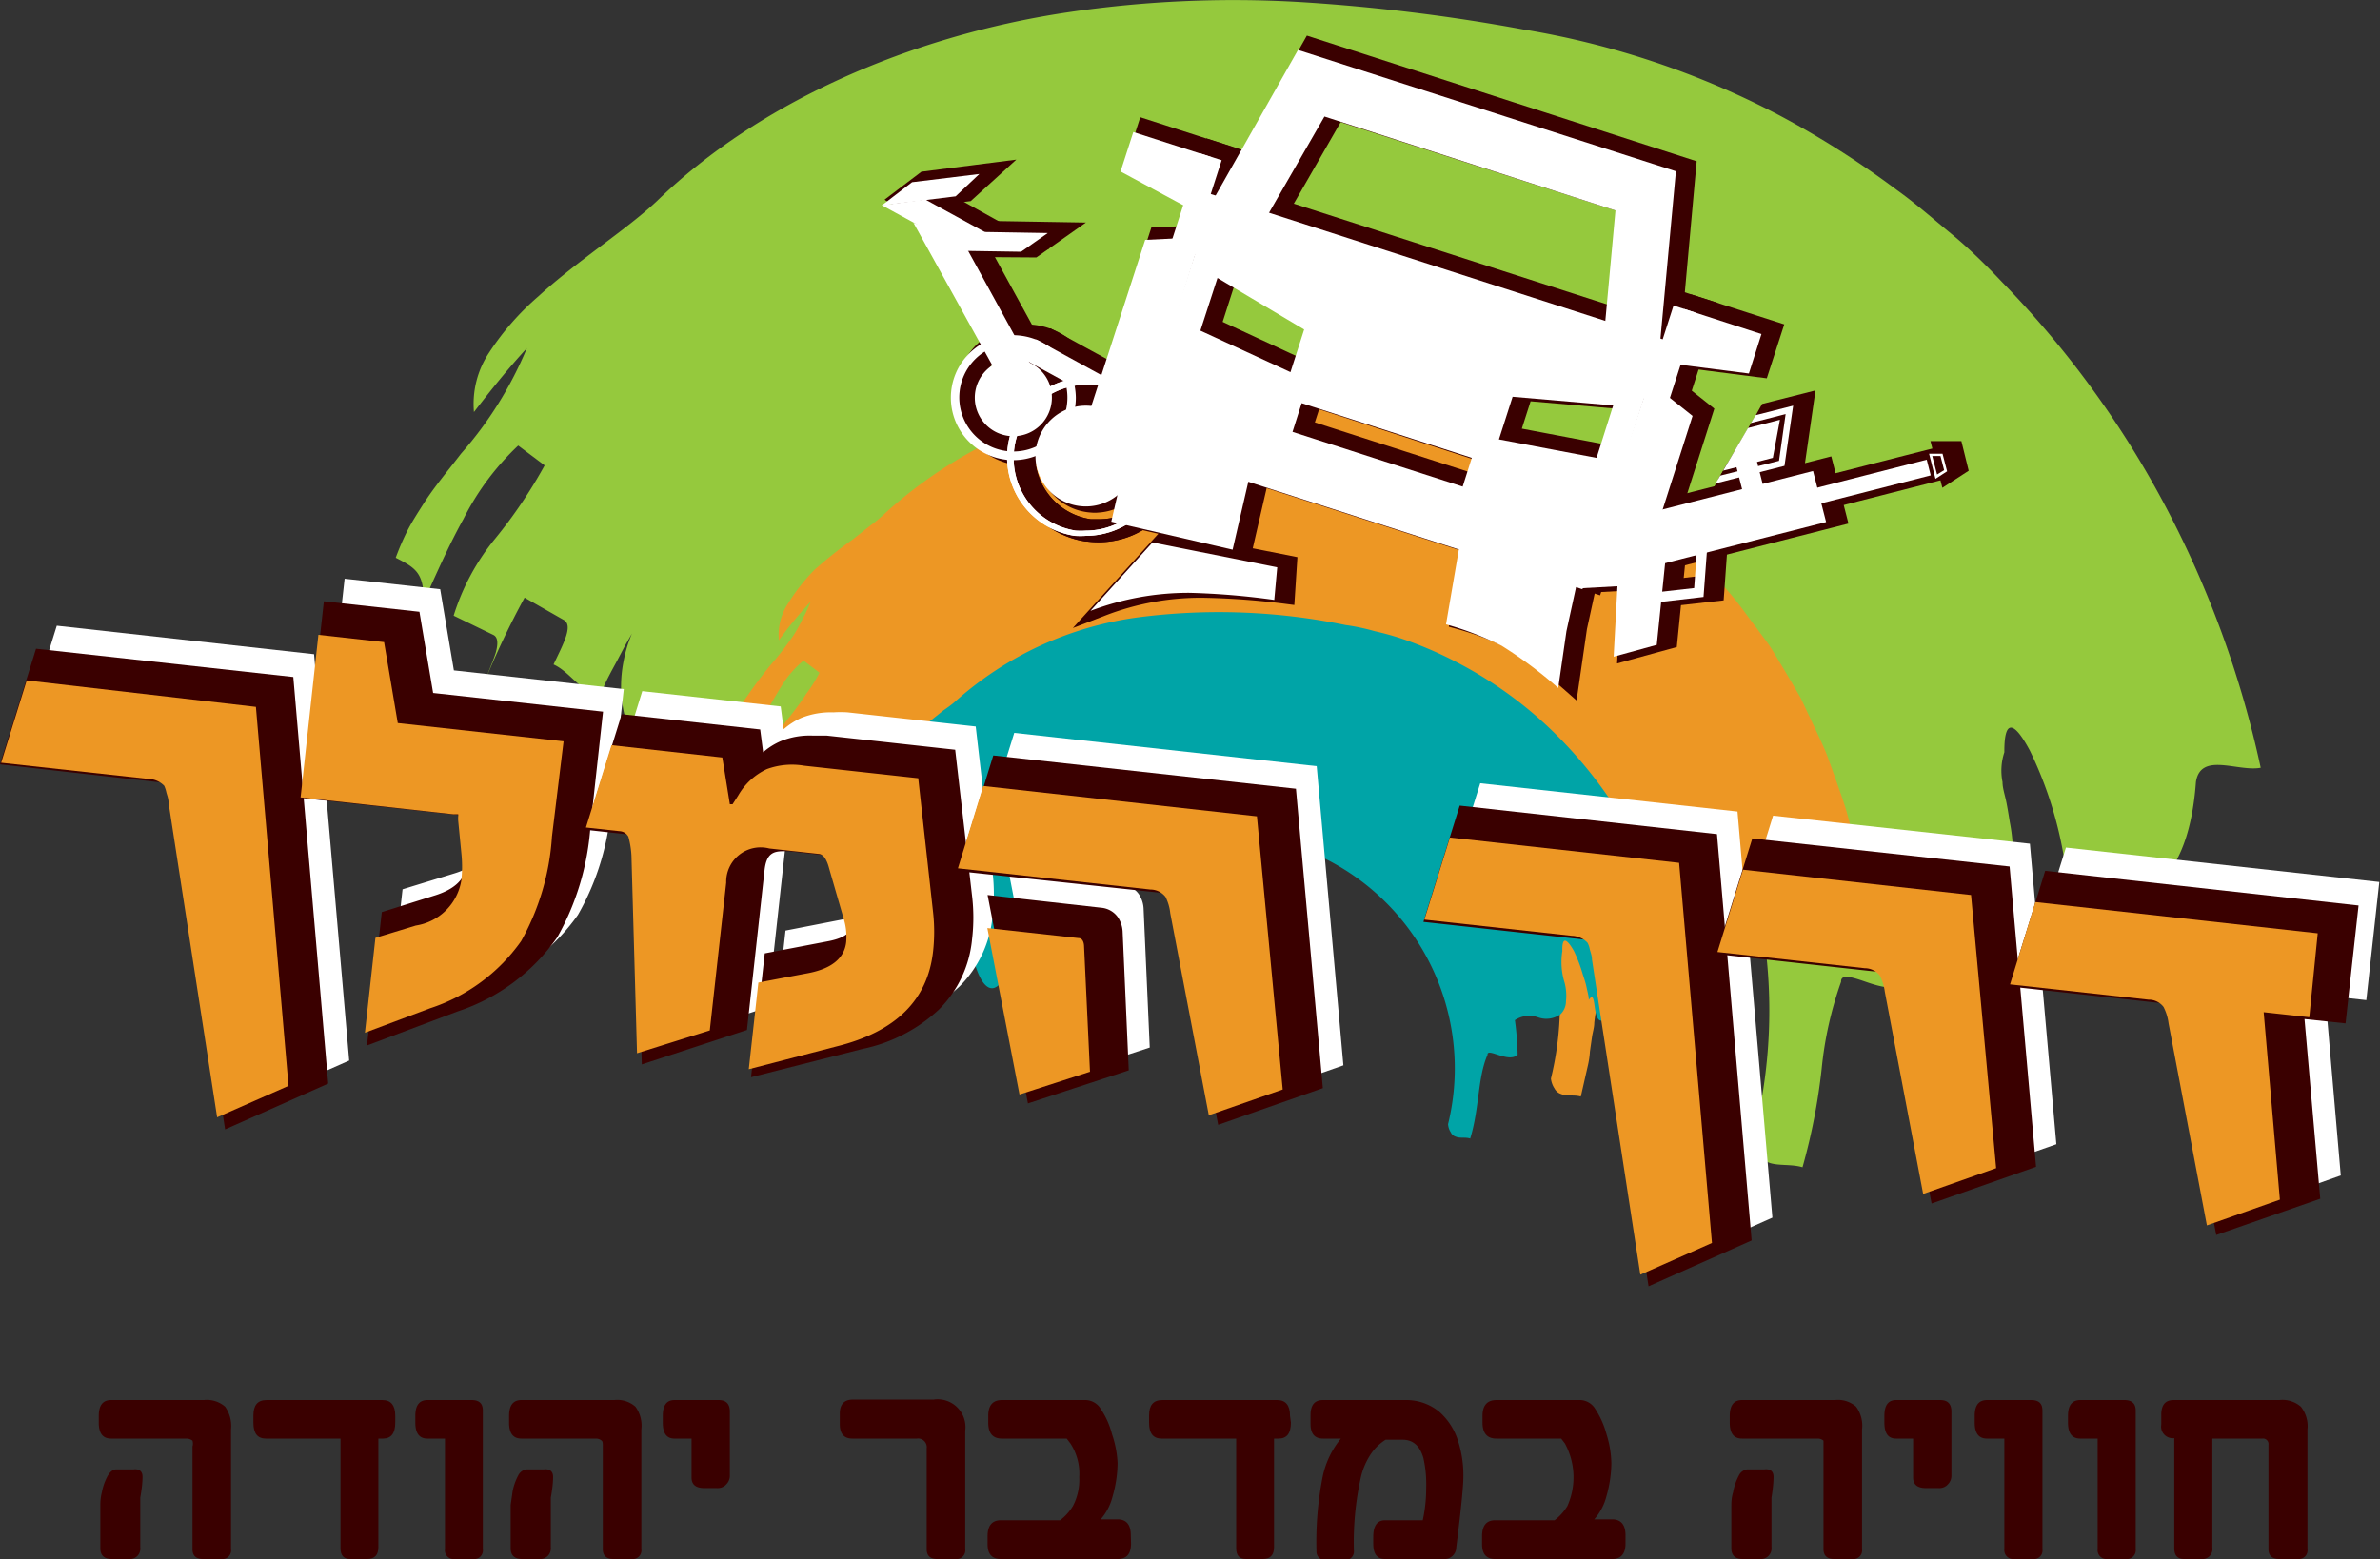 <svg xmlns="http://www.w3.org/2000/svg" viewBox="0 0 104.35 68.37"><rect x="0" y="0" width="104.35" height="68.37" fill="#333333" stroke="none"/><defs><style>.cls-1,.cls-6{fill:#3a0000;}.cls-2{fill:#95c93d;}.cls-3{fill:#ed9724;}.cls-4{fill:#00a4a7;}.cls-5{fill:#fff;}.cls-6{stroke:#3a0000;stroke-miterlimit:10;stroke-width:0.73px;}</style></defs><title>logo</title><g id="Layer_2" data-name="Layer 2"><g id="Isolation_Mode" data-name="Isolation Mode"><path class="cls-1" d="M10.13,67.94a.38.38,0,0,1-.43.43H8.9c-.31,0-.46-.15-.46-.43v-4.5a.46.46,0,0,0,0-.26.46.46,0,0,0-.24-.09H4.87c-.36,0-.54-.23-.54-.7V62.1c0-.47.18-.7.54-.7H8.94a1.22,1.22,0,0,1,.93.29,1.47,1.47,0,0,1,.26,1ZM6.25,64.77c0,.06,0,.37-.1.91v2.17a.46.46,0,0,1-.52.52H4.9c-.33,0-.5-.16-.5-.47V66c0-.36.07-.55.07-.57a2.41,2.41,0,0,1,.26-.72c.11-.18.23-.27.37-.27h.75C6.12,64.41,6.25,64.53,6.25,64.77Z"/><path class="cls-1" d="M17.33,62.39c0,.47-.18.7-.54.7h-.2v4.76c0,.34-.16.52-.49.52h-.75c-.28,0-.42-.16-.42-.47V63.09H11.66c-.37,0-.55-.23-.55-.7v-.31c0-.46.19-.68.58-.68h5.08c.37,0,.56.23.56.69Z"/><path class="cls-1" d="M21.17,67.94a.38.38,0,0,1-.43.43h-.8a.38.38,0,0,1-.43-.43V63.09h-.77c-.35,0-.53-.23-.53-.7v-.3c0-.46.18-.69.53-.69h1.94c.33,0,.49.15.49.46Z"/><path class="cls-1" d="M28.12,67.94a.38.38,0,0,1-.43.43h-.8c-.3,0-.46-.15-.46-.43v-4.5c0-.14,0-.22-.05-.26a.39.39,0,0,0-.24-.09H22.86c-.36,0-.54-.23-.54-.7V62.1c0-.47.18-.7.54-.7h4.08a1.2,1.2,0,0,1,.92.29,1.41,1.41,0,0,1,.26,1Zm-3.87-3.17c0,.06,0,.37-.1.91v2.17a.47.47,0,0,1-.53.52h-.73c-.33,0-.5-.16-.5-.47V66c.05-.36.08-.55.08-.57a2.42,2.42,0,0,1,.25-.72.47.47,0,0,1,.37-.27h.75C24.11,64.41,24.25,64.53,24.25,64.77Z"/><path class="cls-1" d="M32,64.72a.53.53,0,0,1-.15.37.5.5,0,0,1-.41.17h-.55c-.38,0-.57-.15-.57-.47v-1.7h-.75c-.34,0-.51-.23-.51-.7v-.3q0-.69.51-.69h1.94c.33,0,.49.17.49.51Z"/><path class="cls-1" d="M42.32,67.94a.38.38,0,0,1-.42.43h-.81c-.31,0-.46-.15-.46-.43V63.52a.38.38,0,0,0-.43-.43H37.37c-.37,0-.55-.22-.55-.64V62c0-.41.19-.62.57-.62h3.54a1.22,1.22,0,0,1,1.39,1.37Z"/><path class="cls-1" d="M49.59,67.69c0,.45-.19.68-.58.68H43.88c-.39,0-.58-.22-.58-.65v-.35c0-.46.19-.7.58-.7h2.6a2.25,2.25,0,0,0,.56-.62,2.47,2.47,0,0,0,.28-1.27,2.42,2.42,0,0,0-.39-1.48l-.16-.21H43.93c-.4,0-.6-.23-.6-.7v-.3q0-.69.6-.69h3.69a.8.8,0,0,1,.65.4,3.61,3.61,0,0,1,.49,1.11A4.47,4.47,0,0,1,49,64.17a5.45,5.45,0,0,1-.22,1.46,2.42,2.42,0,0,1-.52,1H49c.39,0,.58.24.58.7Z"/><path class="cls-1" d="M56.6,62.39c0,.47-.18.7-.54.7h-.2v4.76c0,.34-.16.52-.49.52h-.75c-.28,0-.42-.16-.42-.47V63.09H50.93c-.37,0-.55-.23-.55-.7v-.31c0-.46.19-.68.58-.68H56c.37,0,.56.23.56.69Z"/><path class="cls-1" d="M64.16,64.79c0,.38-.1,1.4-.31,3.07a.52.52,0,0,1-.59.51H60.72c-.34,0-.51-.22-.51-.67v-.3c0-.48.17-.73.51-.73h1.66a6.53,6.53,0,0,0,.15-1.4v0a5.24,5.24,0,0,0-.12-1.32c-.15-.53-.44-.8-.89-.81l-.77,0a2.2,2.2,0,0,0-.68.68,3.09,3.09,0,0,0-.4.95,13.12,13.12,0,0,0-.31,3.22.38.38,0,0,1-.41.43h-.8a.38.38,0,0,1-.43-.4A14.7,14.7,0,0,1,58,64.72a3.86,3.86,0,0,1,.79-1.63H58c-.36,0-.54-.22-.54-.64v-.39q0-.66.54-.66h3.63a2.27,2.27,0,0,1,1.47.51,2.82,2.82,0,0,1,.78,1.14A4.91,4.91,0,0,1,64.16,64.79Z"/><path class="cls-1" d="M71.27,67.69c0,.45-.2.68-.58.68H65.55c-.38,0-.57-.22-.57-.65v-.35c0-.46.19-.7.57-.7h2.61a2.25,2.25,0,0,0,.56-.62,3.09,3.09,0,0,0-.11-2.75l-.16-.21H65.61c-.4,0-.61-.23-.61-.7v-.3c0-.46.21-.69.61-.69H69.3a.8.8,0,0,1,.65.4,3.86,3.86,0,0,1,.49,1.11,4.47,4.47,0,0,1,.21,1.26,5.45,5.45,0,0,1-.22,1.46,2.43,2.43,0,0,1-.53,1h.79c.38,0,.58.24.58.7Z"/><path class="cls-1" d="M81.64,67.94a.38.38,0,0,1-.43.43h-.8c-.3,0-.46-.15-.46-.43v-4.5c0-.14,0-.22,0-.26a.39.39,0,0,0-.24-.09H76.38c-.36,0-.54-.23-.54-.7V62.1c0-.47.18-.7.54-.7h4.08a1.2,1.2,0,0,1,.92.29,1.41,1.41,0,0,1,.26,1Zm-3.88-3.17c0,.06,0,.37-.09.91v2.17a.47.47,0,0,1-.53.52h-.73c-.33,0-.5-.16-.5-.47V66c0-.36.08-.55.08-.57a2.42,2.42,0,0,1,.25-.72.47.47,0,0,1,.37-.27h.75C77.63,64.41,77.76,64.53,77.76,64.77Z"/><path class="cls-1" d="M85.56,64.72a.53.53,0,0,1-.15.37.5.5,0,0,1-.41.17h-.55c-.38,0-.57-.15-.57-.47v-1.7h-.75c-.34,0-.51-.23-.51-.7v-.3q0-.69.51-.69h1.94c.33,0,.49.17.49.51Z"/><path class="cls-1" d="M89.55,67.94a.38.38,0,0,1-.44.43h-.79a.39.39,0,0,1-.44-.43V63.09h-.76c-.36,0-.54-.23-.54-.7v-.3q0-.69.54-.69h1.94c.33,0,.49.15.49.46Z"/><path class="cls-1" d="M93.64,67.94a.39.39,0,0,1-.44.43h-.79a.39.39,0,0,1-.44-.43V63.09h-.76c-.36,0-.54-.23-.54-.7v-.3q0-.69.54-.69h1.93c.33,0,.5.15.5.46Z"/><path class="cls-1" d="M101.17,67.94a.38.38,0,0,1-.42.43h-.81c-.32,0-.48-.15-.48-.43V63.36a.24.24,0,0,0-.27-.27H97v4.78a.44.44,0,0,1-.49.5h-.75c-.29,0-.43-.16-.43-.47V63.07a.51.51,0,0,1-.57-.59v-.43c0-.44.18-.65.54-.65h4.64a1.23,1.23,0,0,1,.94.29,1.37,1.37,0,0,1,.29,1Z"/><path class="cls-2" d="M28.81,8.81C33.27,4.48,39.91,1.58,46.75.55A49.39,49.39,0,0,1,57,.09a81.43,81.43,0,0,1,9.78,1.2A37.07,37.07,0,0,1,78,5.05a39.89,39.89,0,0,1,5.15,3.27c.84.6,1.61,1.28,2.4,1.93s1.53,1.38,2.24,2.13A42.65,42.65,0,0,1,95,22.31a44.67,44.67,0,0,1,4.12,11.36c-1,.19-2.63-.71-2.84.62-.19,2.58-.93,3.88-1.76,4.57a4.87,4.87,0,0,1-2.77.86c-.49,0-.58-.76-.66-1.42s-.19-1.19-.58-.59A17.14,17.14,0,0,0,89,32.92c-.63-1.18-1.13-1.53-1.12.07a2.57,2.57,0,0,0-.08,1.31c0,.26.1.55.16.84s.11.61.16.92a7.37,7.37,0,0,1,.13,1.78,1.76,1.76,0,0,1-.52,1.29,2.39,2.39,0,0,1-2.17.28,2.53,2.53,0,0,0-2.16.27,29.68,29.68,0,0,1,.23,3.38c-.47.43-1.21.21-1.82,0s-1.1-.37-1.09,0a16.13,16.13,0,0,0-.85,3.81,26.52,26.52,0,0,1-.84,4.32c-.47-.14-1-.06-1.41-.18a.8.8,0,0,1-.48-.41,1.49,1.49,0,0,1-.24-.8A22.59,22.59,0,0,0,77.33,41a22.88,22.88,0,0,0-8.64-14.66,22.43,22.43,0,0,0-7.55-3.78A22.74,22.74,0,0,0,44.91,24a23.41,23.41,0,0,0-6.67,4.82,23.9,23.9,0,0,0-4.64,6.84c-.32.57-.65.85-1,.91a.5.5,0,0,1-.46,0,2.09,2.09,0,0,1-.42-.38A4.57,4.57,0,0,1,31,34.78a11.1,11.1,0,0,1-.48-1.89c.15.87-1.18.33-1,1.23a3.68,3.68,0,0,1-1.92-2.07,5.35,5.35,0,0,1-.37-1.93A5.72,5.72,0,0,1,27.34,29a5.85,5.85,0,0,1,.37-1.22l-.33.58-.31.59c-.21.39-.43.78-.61,1.19-.81.61-1.32-.61-2.19-1,.41-.87.88-1.71.45-1.95L23,26.21a36.34,36.34,0,0,0-1.77,3.73l.28-.71c.09-.22.17-.43.23-.62.1-.38.1-.67-.12-.77L19.89,27a10,10,0,0,1,1.83-3.39,21.45,21.45,0,0,0,2.16-3.2l-1.16-.87a11.57,11.57,0,0,0-2.4,3.22c-.7,1.26-1.26,2.58-1.74,3.61,0-1.25-.35-1.46-1.23-1.91a11.34,11.34,0,0,1,.54-1.24c.21-.4.46-.78.7-1.16.49-.76,1.08-1.45,1.62-2.16a16.69,16.69,0,0,0,2.89-4.63c-.82.89-1.58,1.84-2.32,2.8a4.06,4.06,0,0,1,.66-2.6A11.71,11.71,0,0,1,23.6,13C25.34,11.41,27.45,10.09,28.81,8.81Z"/><path class="cls-3" d="M38.86,22.46a20.18,20.18,0,0,1,10.86-5,37.23,37.23,0,0,1,12.16.45,13,13,0,0,1,1.71.36c.56.15,1.15.28,1.71.48a23.8,23.8,0,0,1,3.33,1.45,23.34,23.34,0,0,1,5.93,4.42c.43.46.86.91,1.27,1.38s.77,1,1.14,1.48l.56.76c.17.25.33.52.49.79.32.53.64,1.07.94,1.6l.79,1.68c.13.28.26.56.37.85l.31.86c.2.58.42,1.15.58,1.74s.29,1.17.44,1.76c-.58.11-1.62-.43-1.73.37a5,5,0,0,1-.4,1.82,2.48,2.48,0,0,1-.66.95,2.92,2.92,0,0,1-1.67.52c-.59.06-.28-1.94-.77-1.22,0-.23-.08-.49-.13-.76s-.15-.52-.23-.78a9.75,9.75,0,0,0-.52-1.36c-.4-.71-.7-.92-.68.05A4,4,0,0,0,74.8,39,3.11,3.11,0,0,1,74.88,40a1.12,1.12,0,0,1-.32.78,1.42,1.42,0,0,1-1.31.17,1.58,1.58,0,0,0-1.32.17,17.51,17.51,0,0,1,.16,2.05c-.29.25-.73.12-1.1,0s-.68-.23-.67,0-.12.35-.18.53a4.74,4.74,0,0,0-.15.57,5.58,5.58,0,0,0-.09.59c0,.2-.07.41-.1.62s-.06.42-.09.63a3.76,3.76,0,0,1-.1.66l-.3,1.32c-.29-.09-.61,0-.86-.11a.49.49,0,0,1-.29-.24A1,1,0,0,1,68,47.3,13.75,13.75,0,0,0,66.46,37a13.6,13.6,0,0,0-8-6.19,13.86,13.86,0,0,0-9.82.85,14.3,14.3,0,0,0-6.84,7.07c-.84,1.35-1.57,0-1.88-1.67.09.52-.71.2-.6.74a2.26,2.26,0,0,1-1.18-1.25,3,3,0,0,1-.21-1.16,4.41,4.41,0,0,1,.06-.7c0-.12.05-.24.08-.37s.09-.24.15-.36l-.21.34-.18.36-.36.73c-.51.36-.8-.37-1.33-.63.26-.53.51-1.05.26-1.19l-1-.56-.56,1.11c-.1.22-.2.42-.3.62a4.57,4.57,0,0,0-.2.53c.05-.15.1-.3.15-.43s.11-.27.15-.38.07-.4-.06-.46l-1.07-.5a5.72,5.72,0,0,1,1.11-2.06c.25-.33.51-.66.72-1a6.26,6.26,0,0,0,.59-.94l-.7-.53a4.62,4.62,0,0,0-.79.85c-.23.34-.45.72-.67,1.1-.45.74-.74,1.57-1,2.19,0-.75-.22-.89-.74-1.16a7.12,7.12,0,0,1,.31-.76,6.2,6.2,0,0,1,.44-.69c.31-.45.64-.89,1-1.33a13.88,13.88,0,0,0,1-1.29,6.3,6.3,0,0,0,.4-.72,8,8,0,0,0,.37-.78,17.3,17.3,0,0,0-1.4,1.7,2.49,2.49,0,0,1,.38-1.58A8.52,8.52,0,0,1,35.7,25a19.08,19.08,0,0,1,1.67-1.33l.79-.62A7.17,7.17,0,0,0,38.86,22.46Z"/><path class="cls-4" d="M41.83,30.81a15,15,0,0,1,8.1-3.74,27.56,27.56,0,0,1,9.06.34,9.4,9.4,0,0,1,1.28.27,12.25,12.25,0,0,1,1.28.36A17.34,17.34,0,0,1,64,29.11a17.71,17.71,0,0,1,4.42,3.3,19.46,19.46,0,0,1,3.28,4.49,20,20,0,0,1,1.1,2.52c.15.43.31.86.43,1.3s.22.87.32,1.31c-.42.08-1.2-.32-1.28.28a3.51,3.51,0,0,1-.3,1.35,1.84,1.84,0,0,1-.49.71,2.22,2.22,0,0,1-1.25.39c-.44.05-.21-1.45-.57-.91,0-.17-.06-.36-.1-.56s-.11-.39-.17-.58a6.49,6.49,0,0,0-.38-1c-.3-.53-.53-.68-.51,0a3.05,3.05,0,0,0,.1,1.39,2.22,2.22,0,0,1,.06.8.8.8,0,0,1-.24.58,1.07,1.07,0,0,1-1,.13,1.13,1.13,0,0,0-1,.13,12.8,12.8,0,0,1,.12,1.52c-.42.37-1.34-.34-1.32,0-.44,1-.35,2.35-.76,3.67-.21-.07-.45,0-.63-.08a.34.34,0,0,1-.22-.19.72.72,0,0,1-.12-.36A10.28,10.28,0,0,0,56.43,37a10.36,10.36,0,0,0-7.33.64A10.63,10.63,0,0,0,44,42.93c-.62,1-1.16,0-1.4-1.25.07.39-.52.15-.44.56a1.73,1.73,0,0,1-.88-.94,2,2,0,0,1-.16-.87,2.35,2.35,0,0,1,.22-1.06,9,9,0,0,0-.56,1.06c-.38.28-.6-.27-1-.46.19-.4.38-.78.19-.89l-.77-.42-.41.83a6.31,6.31,0,0,0-.38.85c.07-.22.16-.43.22-.6s.06-.29,0-.34L37.81,39a4.1,4.1,0,0,1,.82-1.53c.19-.25.37-.49.54-.74a6.16,6.16,0,0,0,.44-.7l-.53-.39a3.56,3.56,0,0,0-.58.63c-.17.26-.34.54-.5.82-.34.55-.56,1.17-.79,1.63,0-.56-.16-.66-.55-.86a4,4,0,0,1,.23-.57,5.69,5.69,0,0,1,.33-.52c.23-.33.48-.66.72-1a9.93,9.93,0,0,0,.74-1,7.23,7.23,0,0,0,.57-1.11,11.72,11.72,0,0,0-1,1.27,2,2,0,0,1,.28-1.19,6.66,6.66,0,0,1,1-1.12,12.92,12.92,0,0,1,1.25-1l.59-.47A5.92,5.92,0,0,0,41.83,30.81Z"/><path class="cls-5" d="M14.51,46l-3.13,1.39L9.24,33.62c0-.19-.06-.34-.09-.47a.9.9,0,0,0-.1-.27.89.89,0,0,0-.68-.3L1.9,31.86,3,28.26l10.05,1.11Z"/><path class="cls-5" d="M10.78,48.52,8.5,33.75c0-.16-.06-.29-.08-.4l-.14,0L.91,32.51l1.58-5.07,11.28,1.25,1.54,17.82ZM2.89,31.22l5.56.61a1.67,1.67,0,0,1,1.2.59l0,0,0,0a1.8,1.8,0,0,1,.17.47h0c0,.14.07.31.1.5v0l2,12.85,1.74-.78L12.38,30.05l-8.82-1Z"/><path class="cls-5" d="M26.05,35.11a10.78,10.78,0,0,1-1.34,4.58,7.84,7.84,0,0,1-4,2.94l-2.84,1.08.46-4.16L20.11,39c1.22-.37,1.88-1,2-2a6.62,6.62,0,0,0,0-1.16L22,34.39a1.76,1.76,0,0,1,0-.19.14.14,0,0,0,0-.09l-.07,0-.14,0L15,33.31l.79-7.13,2.87.32.6,3.55,7.27.8Z"/><path class="cls-5" d="M17,44.84,17.65,39l2.25-.69c1.2-.36,1.4-1,1.45-1.36a5,5,0,0,0,0-1l-.11-1.16L14.16,34l.95-8.62,4.19.46.6,3.56,7.45.82-.55,5a11.24,11.24,0,0,1-1.46,4.9h0A8.59,8.59,0,0,1,21,43.34h0Zm2-4.72-.27,2.45,1.69-.64a7.09,7.09,0,0,0,3.61-2.65A10.18,10.18,0,0,0,25.31,35l.38-3.51-7.08-.78L18,27.18,16.44,27l-.62,5.63,6,.66.22,0h0a.89.89,0,0,1,.45.28l0,0a.87.87,0,0,1,.18.51h0a1.32,1.32,0,0,1,0,.16l.13,1.45a6.4,6.4,0,0,1,0,1.31,3.07,3.07,0,0,1-2.51,2.65Z"/><path class="cls-5" d="M42.76,38.38a7.75,7.75,0,0,1,0,1.73c-.23,2.14-1.64,3.52-4.23,4.16l-3.84,1,.42-3.8L37.35,41c1-.19,1.55-.64,1.63-1.34a2.68,2.68,0,0,0-.11-1l-.63-2.22c-.11-.41-.26-.63-.46-.65l-2.17-.24a1.52,1.52,0,0,0-1.9,1.5L33,43.56l-3.19,1-.25-8.5a3.58,3.58,0,0,0-.13-1,.47.47,0,0,0-.4-.24l-1.46-.17,1.12-3.6,4.86.54.26,2.06h.11l.26-.38a2.82,2.82,0,0,1,1.25-1.15A3.15,3.15,0,0,1,37.06,32l5,.55Z"/><path class="cls-5" d="M33.84,46.24l.6-5.43,2.77-.54c1-.18,1-.55,1-.68a2.06,2.06,0,0,0-.08-.7l-.64-2.22,0-.13-2-.21h-.23c-.47,0-.75.12-.83.84l-.77,7-4.61,1.51-.27-9.5c0-.26,0-.44,0-.56l-2.19-.24,1.57-5.07,6.07.67.13,1a3.13,3.13,0,0,1,.78-.5,3.51,3.51,0,0,1,1.4-.24,4.59,4.59,0,0,1,.62,0l5.62.62.74,6.4a8.1,8.1,0,0,1,0,1.9,5,5,0,0,1-1.45,3.1A7.18,7.18,0,0,1,38.73,45Zm2-4.16-.24,2.16,2.8-.7C40.64,43,41.84,41.83,42,40a6.87,6.87,0,0,0,0-1.56l-.6-5.22L37,32.76l-.46,0a1.91,1.91,0,0,0-.79.13h0a2.22,2.22,0,0,0-.91.86h0l-.5.77-1.17-.12-.25-2.07-3.66-.4-.66,2.14.55.06a1.2,1.2,0,0,1,1,.66v0a3.63,3.63,0,0,1,.21,1.28v0l.21,7.49L32.3,43,33,37a2.2,2.2,0,0,1,2.34-2.18l.38,0,2.17.24a1.13,1.13,0,0,1,.8.5,2.17,2.17,0,0,1,.31.7l.63,2.22a3.54,3.54,0,0,1,.13,1.26A2,2,0,0,1,39,41.11a3.19,3.19,0,0,1-1.5.64Z"/><path class="cls-5" d="M58.09,46.2l-3.2,1.13-1.68-8.86a1.85,1.85,0,0,0-.22-.72.81.81,0,0,0-.66-.32l-8.45-.94L45,32.89l12,1.33Zm-8.44-.78-3.09,1-1.42-7.3,4,.44c.15,0,.23.13.25.35Z"/><path class="cls-5" d="M54.32,48.33l-1.85-9.72a3.65,3.65,0,0,0-.09-.41l-.13,0-9.36-1,1.58-5.06,13.26,1.46L58.9,46.72Zm-.71-11a2.62,2.62,0,0,1,.34,1l1.52,8,1.82-.65L56.34,34.9l-10.8-1.19-.67,2.14,7.54.83A1.58,1.58,0,0,1,53.61,37.31ZM46,47.38l-1.77-9.13,5,.55a1,1,0,0,1,.7.41,1.24,1.24,0,0,1,.21.63v0l.27,6.1Zm.1-7.41,1.06,5.46,1.73-.55-.2-4.63Z"/><path class="cls-5" d="M76.92,52.93l-3.14,1.39L71.65,40.5c0-.18-.06-.34-.09-.46a1.22,1.22,0,0,0-.1-.28,1,1,0,0,0-.69-.3l-6.46-.71,1.12-3.6,10,1.11Z"/><path class="cls-5" d="M73.19,55.41,70.91,40.63c0-.17-.06-.3-.08-.4l-.14,0-7.37-.81,1.58-5.07,11.28,1.24L77.71,53.4ZM65.3,38.1l5.56.61a1.67,1.67,0,0,1,1.2.59l0,.05,0,0a1.71,1.71,0,0,1,.17.46h0c0,.12.06.28.1.5v0l2,12.84,1.74-.77L74.78,36.94,66,36Z"/><path class="cls-5" d="M89.38,49.65l-3.2,1.13-1.69-8.86a2.07,2.07,0,0,0-.21-.72.82.82,0,0,0-.66-.32l-6.47-.71,1.12-3.61,10,1.11Z"/><path class="cls-5" d="M85.6,51.78l-1.85-9.72a3.65,3.65,0,0,0-.09-.41l-.13,0-7.36-.82,1.57-5.06L89,37l1.16,13.18Zm-.7-11a2.43,2.43,0,0,1,.33,1l1.53,8,1.82-.64-1-10.79-8.82-1-.67,2.14,5.56.61A1.56,1.56,0,0,1,84.9,40.77Z"/><path class="cls-5" d="M103.11,43l-2-.22.71,8.22-3.2,1.12L97,43.3a2.14,2.14,0,0,0-.22-.72.81.81,0,0,0-.66-.32L90,41.59,91.14,38l12.37,1.37Z"/><path class="cls-5" d="M98.08,53.16l-1.84-9.72a3,3,0,0,0-.1-.41L96,43l-7-.77,1.58-5.06,13.74,1.51-.57,5.18-1.8-.2.68,7.89Zm-.7-11a2.62,2.62,0,0,1,.34,1l1.52,8,1.82-.64L100.32,42l2.12.24.24-2.19-11-1.21L91,40.94l5.17.57A1.58,1.58,0,0,1,97.38,42.14Z"/><path class="cls-1" d="M13.6,47.05l-3.14,1.39L8.33,34.62c0-.18-.07-.34-.09-.46a1.22,1.22,0,0,0-.1-.28,1,1,0,0,0-.69-.3L1,32.87l1.12-3.6,10.05,1.11Z"/><path class="cls-1" d="M9.87,49.53,7.59,34.75l-.08-.4-.14,0L0,33.52l1.58-5.07,11.28,1.24,1.53,17.83ZM2,32.22l5.56.61a1.64,1.64,0,0,1,1.2.6l0,0,0,.05A1.86,1.86,0,0,1,9,34H9c0,.14.07.3.1.49v0l2,12.84,1.74-.77L11.46,31.05l-8.82-1Z"/><path class="cls-1" d="M25.14,36.11A10.93,10.93,0,0,1,23.8,40.7a7.84,7.84,0,0,1-4,2.94L17,44.71l.46-4.16L19.2,40c1.22-.36,1.88-1,2-2a5.66,5.66,0,0,0,0-1.16L21,35.4c0-.08,0-.14,0-.19a.13.13,0,0,0,0-.1.09.09,0,0,0-.06,0l-.14,0-6.71-.74.79-7.13,2.87.32.6,3.56,7.27.8Z"/><path class="cls-1" d="M16.09,45.85,16.74,40,19,39.29c1.21-.36,1.41-.95,1.46-1.37a5.92,5.92,0,0,0,0-1l-.11-1.15L13.25,35l.95-8.63,4.19.46.6,3.56,7.45.82-.55,5a11.51,11.51,0,0,1-1.46,4.9h0a8.62,8.62,0,0,1-4.35,3.24h0Zm2-4.73-.27,2.45,1.69-.63a7.2,7.2,0,0,0,3.61-2.65A10.1,10.1,0,0,0,24.39,36l.39-3.51-7.09-.78-.6-3.55L15.53,28l-.62,5.64,6,.65.22,0h0a.85.85,0,0,1,.65.81h0s0,.09,0,.16l.14,1.45a6.41,6.41,0,0,1,0,1.31,3.08,3.08,0,0,1-2.51,2.64Z"/><path class="cls-1" d="M41.85,39.39a7.75,7.75,0,0,1,0,1.73c-.23,2.13-1.64,3.52-4.23,4.15l-3.84,1,.41-3.8L36.44,42c1-.2,1.55-.65,1.63-1.35a2.7,2.7,0,0,0-.11-1l-.63-2.21c-.11-.41-.27-.63-.46-.65l-2.18-.24a1.51,1.51,0,0,0-1.89,1.49l-.71,6.49-3.19,1-.25-8.49a3.94,3.94,0,0,0-.13-1,.47.47,0,0,0-.41-.25l-1.46-.16,1.12-3.6,4.87.53.25,2.07H33l.25-.39a2.94,2.94,0,0,1,1.25-1.15A3.44,3.44,0,0,1,36.15,33l5,.56Z"/><path class="cls-1" d="M32.93,47.24l.6-5.43,2.77-.53c1-.19,1-.55,1-.69a2.08,2.08,0,0,0-.08-.7l-.64-2.21a.4.4,0,0,0,0-.13l-2-.22h-.23c-.48,0-.75.13-.83.84l-.77,7-4.61,1.51-.27-9.49c0-.27,0-.44,0-.56l-2.19-.24,1.58-5.07,6.07.67.13,1a2.92,2.92,0,0,1,.78-.49,3.34,3.34,0,0,1,1.4-.24l.61,0,5.63.62.74,6.41a8.09,8.09,0,0,1,0,1.9,5,5,0,0,1-1.46,3.09A7,7,0,0,1,37.82,46Zm2-4.16-.24,2.17,2.8-.71c2.27-.55,3.46-1.7,3.66-3.51a6.31,6.31,0,0,0,0-1.56l-.6-5.21-4.43-.49-.46,0a2.17,2.17,0,0,0-.8.12h0a2.13,2.13,0,0,0-.91.87h0l-.51.77-1.16-.13L32,33.32l-3.65-.41-.67,2.14.56.06a1.2,1.2,0,0,1,1,.66v0a3.41,3.41,0,0,1,.2,1.27v0l.22,7.49L31.39,44l.66-6a2.2,2.2,0,0,1,2.35-2.18,2.48,2.48,0,0,1,.38,0l2.17.24a1.11,1.11,0,0,1,.8.49,2.23,2.23,0,0,1,.3.71l.64,2.21a3.37,3.37,0,0,1,.12,1.27,2,2,0,0,1-.73,1.36,3.41,3.41,0,0,1-1.5.64Z"/><path class="cls-1" d="M57.18,47.21,54,48.33,52.3,39.47a2.23,2.23,0,0,0-.22-.72.84.84,0,0,0-.66-.32L43,37.5l1.12-3.6,12,1.33Zm-8.44-.78-3.09,1-1.42-7.3,4,.44c.15,0,.23.14.25.35Z"/><path class="cls-1" d="M53.41,49.33l-1.85-9.71a3.26,3.26,0,0,0-.1-.42l-.12,0-9.36-1,1.57-5.07,13.27,1.46L58,47.72Zm-.71-11a2.56,2.56,0,0,1,.34,1l1.52,8,1.82-.64-1-10.79L44.62,34.71,44,36.85l7.54.83A1.6,1.6,0,0,1,52.7,38.32ZM45.07,48.39,43.3,39.25l5,.56a1,1,0,0,1,.71.41,1.24,1.24,0,0,1,.21.62v0l.27,6.1Zm.1-7.42,1.06,5.47L48,45.88l-.2-4.62Z"/><path class="cls-1" d="M76,53.93l-3.14,1.4L70.74,41.51c0-.19-.07-.34-.1-.46a1.31,1.31,0,0,0-.09-.28.91.91,0,0,0-.69-.3l-6.46-.72,1.12-3.6,10,1.11Z"/><path class="cls-1" d="M72.28,56.41,70,41.64c0-.17-.06-.3-.08-.4l-.14,0-7.37-.81L64,35.33l11.28,1.25L76.8,54.4ZM64.39,39.1l5.55.62a1.67,1.67,0,0,1,1.21.59l0,0,0,0a1.78,1.78,0,0,1,.18.47h0c0,.13.06.29.1.5v0l2,12.85,1.75-.78L73.87,37.94l-8.82-1Z"/><path class="cls-1" d="M88.47,50.66l-3.2,1.12-1.69-8.85a1.92,1.92,0,0,0-.21-.72.88.88,0,0,0-.67-.33l-6.46-.71,1.12-3.6,10,1.11Z"/><path class="cls-1" d="M84.69,52.78l-1.85-9.71a4.06,4.06,0,0,0-.09-.42l-.13,0-7.37-.81,1.58-5.07L88.11,38l1.16,13.17Zm-.71-11a2.46,2.46,0,0,1,.34,1l1.52,8,1.83-.64-1-10.78-8.82-1-.67,2.14,5.56.61A1.59,1.59,0,0,1,84,41.77Z"/><path class="cls-1" d="M102.19,44l-2-.21L101,52l-3.2,1.13L96.06,44.3a2.07,2.07,0,0,0-.21-.72.85.85,0,0,0-.66-.32l-6.08-.67L90.23,39l12.37,1.36Z"/><path class="cls-1" d="M97.17,54.16l-1.84-9.71c0-.23-.08-.35-.1-.42l-.13,0-7-.77,1.57-5.07,13.74,1.52-.57,5.17-1.8-.19.69,7.88Zm-.7-11a2.49,2.49,0,0,1,.33,1l1.52,8,1.83-.64L99.41,43l2.12.23.24-2.18-11-1.22-.66,2.14,5.17.57A1.59,1.59,0,0,1,96.47,43.15Z"/><path class="cls-3" d="M12.65,47.62,9.52,49,7.39,35.2c0-.18-.07-.34-.1-.47a1.39,1.39,0,0,0-.09-.27,1,1,0,0,0-.69-.3L.05,33.45l1.12-3.61L11.22,31Z"/><path class="cls-3" d="M24.2,36.69a10.77,10.77,0,0,1-1.35,4.58,7.87,7.87,0,0,1-4,2.95L16,45.29l.46-4.16,1.77-.54a2.39,2.39,0,0,0,2-2,5.77,5.77,0,0,0,0-1.16L20.09,36a1.56,1.56,0,0,1,0-.2.3.3,0,0,0,0-.09s0,0-.07,0l-.14,0-6.7-.74.78-7.13,2.88.32.6,3.55,7.27.8Z"/><path class="cls-3" d="M40.91,40a7.75,7.75,0,0,1,0,1.73c-.24,2.14-1.65,3.52-4.23,4.16l-3.85,1,.42-3.8,2.22-.42c1-.2,1.55-.65,1.63-1.35a2.66,2.66,0,0,0-.1-1l-.64-2.21q-.16-.63-.45-.66l-2.18-.24a1.51,1.51,0,0,0-1.89,1.5l-.72,6.48-3.19,1-.24-8.5a3.85,3.85,0,0,0-.14-1,.47.47,0,0,0-.4-.24l-1.46-.16,1.12-3.61,4.86.54L32,35.27l.12,0,.25-.39a2.82,2.82,0,0,1,1.25-1.15,3.19,3.19,0,0,1,1.64-.15l5,.55Z"/><path class="cls-3" d="M56.24,47.78,53,48.91l-1.69-8.86a2.07,2.07,0,0,0-.21-.72.84.84,0,0,0-.66-.32L42,38.08l1.11-3.61,12,1.33ZM47.79,47,44.7,48l-1.41-7.3,4,.44c.14,0,.23.13.24.35Z"/><path class="cls-3" d="M75.06,54.51,71.92,55.9,69.8,42.09c0-.19-.07-.34-.1-.47a.88.88,0,0,0-.1-.28,1,1,0,0,0-.68-.3l-6.47-.71,1.12-3.6,10.05,1.11Z"/><path class="cls-3" d="M87.52,51.23l-3.2,1.13L82.64,43.5a2.23,2.23,0,0,0-.22-.72.84.84,0,0,0-.66-.32l-6.46-.71,1.12-3.61,10,1.11Z"/><path class="cls-3" d="M101.25,44.61l-2-.22.71,8.22-3.2,1.13-1.68-8.86a2.14,2.14,0,0,0-.22-.72.81.81,0,0,0-.66-.32l-6.07-.67,1.11-3.61,12.38,1.37Z"/><polygon class="cls-6" points="72.73 26.28 72.68 25.84 74.81 25.6 75.01 22.93 73.73 22.84 73.76 22.4 75.48 22.52 75.23 26 72.73 26.28"/><polygon class="cls-6" points="73.18 28.09 71.29 28.61 71.55 23.59 73.61 23.8 73.18 28.09"/><rect class="cls-6" x="79.51" y="20.66" width="5.68" height="0.71" transform="translate(-2.64 21.04) rotate(-14.33)"/><path class="cls-6" d="M85.39,20.81l-.28-1.1h.6l.19.77Zm-.13-1,.2.81.31-.2-.15-.61Z"/><rect class="cls-6" x="76.81" y="19.86" width="0.93" height="1.9" transform="translate(-2.75 19.77) rotate(-14.33)"/><polygon class="cls-6" points="77.18 18.59 76.08 20.46 78.27 19.9 78.58 18.23 77.18 18.59"/><polygon class="cls-6" points="77.5 18.03 77.31 18.37 78.83 17.98 78.53 20.02 75.95 20.68 75.76 21.02 75.76 21.02 78.78 20.24 79.16 17.61 77.5 18.03"/><rect class="cls-6" x="69.2" y="21.83" width="11.29" height="2.31" transform="translate(-3.36 19.23) rotate(-14.33)"/><polyline class="cls-6" points="69.68 25.5 68.94 25.41 68.53 23.59 69.1 23.26"/><path class="cls-6" d="M56.41,26.12a33.08,33.08,0,0,0-3.72-.27,12,12,0,0,0-4.35.8l2.72-3,5.44,1.08Z"/><path class="cls-6" d="M68.86,30a18.84,18.84,0,0,0-2.48-1.85,13.53,13.53,0,0,0-2.44-.93l.88-5.2,5.33,1.23-.93,4.27Z"/><rect class="cls-6" x="49.74" y="17.82" width="5.64" height="5.46" transform="translate(20.71 67.14) rotate(-77)"/><polyline class="cls-6" points="72.84 16.54 74.74 18.05 72.37 25.48 69.81 25.62"/><polyline class="cls-6" points="53.17 10.22 50.75 10.33 48.34 17.75 50.34 19.35"/><path class="cls-6" d="M53.16,10.23l-2.92,9.09,19.68,6.33,2.92-9.09Zm0,4.08.74-2.3,3.81,2.26-.61,1.87Zm11.49,6.85-7.46-2.4.41-1.27L65,19.89Zm5.87-1.27-4.27-.81.6-1.87,4.41.38Z"/><rect class="cls-6" x="61.83" y="1.4" width="2.72" height="22.84" transform="translate(31.63 69.05) rotate(-72.17)"/><path class="cls-6" d="M73.1,17.29,52.56,10.68,57.47,2,74,7.33Zm-17-8L71,14.05l.47-5L58.61,4.92Z"/><rect class="cls-6" x="71.59" y="14.9" width="4.27" height="1" transform="translate(36.55 80.9) rotate(-72.22)"/><polygon class="cls-6" points="77.21 16.19 73.62 15.73 74.38 13.37 77.77 14.46 77.21 16.19"/><rect class="cls-6" x="50.83" y="8.22" width="4.27" height="1" transform="translate(28.45 56.47) rotate(-72.19)"/><polygon class="cls-6" points="49.67 7.33 52.85 9.05 53.61 6.69 50.23 5.6 49.67 7.33"/><path class="cls-1" d="M45,14.58a2.74,2.74,0,1,0,2.74,2.74,2.66,2.66,0,0,0-.17-.94A2.74,2.74,0,0,0,45,14.58Zm0,5.11a2.37,2.37,0,1,1,2.37-2.37A2.37,2.37,0,0,1,45,19.69Z"/><path class="cls-1" d="M44.59,20.4a3.1,3.1,0,1,1,3.31-4.15,3.06,3.06,0,0,1,.19,1.07A3.09,3.09,0,0,1,45,20.42,2.55,2.55,0,0,1,44.59,20.4Zm.65-5.06-.25,0a2,2,0,0,0-1.42.59A2,2,0,0,0,43,17.32a2,2,0,1,0,2.25-2Z"/><path class="cls-1" d="M45,15.64a1.69,1.69,0,1,0,1.68,1.68A1.68,1.68,0,0,0,45,15.64Z"/><path class="cls-1" d="M44.72,19.35a2,2,0,1,1,2.32-2A2.07,2.07,0,0,1,45,19.37,1.18,1.18,0,0,1,44.72,19.35ZM45.15,16H45a1.32,1.32,0,0,0-.94.39,1.32,1.32,0,0,0,1.87,1.87A1.32,1.32,0,0,0,45.15,16Z"/><path class="cls-1" d="M47.68,23.38h0a3.49,3.49,0,0,1-3-3.45,3.49,3.49,0,0,1,3.49-3.49,2.59,2.59,0,0,1,.48,0,3.44,3.44,0,0,1,2.14,1.15,3.54,3.54,0,0,1,.86,2.3,3.47,3.47,0,0,1-1,2.47,3.51,3.51,0,0,1-2.47,1A3.88,3.88,0,0,1,47.68,23.38Zm.94-6.63a3.4,3.4,0,0,0-.45,0,3.21,3.21,0,0,0-.46,6.39h0a3.4,3.4,0,0,0,.45,0,3.23,3.23,0,0,0,3.22-3.21A3.23,3.23,0,0,0,48.62,16.75Z"/><path class="cls-1" d="M47.68,23.75h-.06a3.85,3.85,0,0,1-3.3-3.81,3.85,3.85,0,0,1,4.33-3.82,3.89,3.89,0,0,1,2.41,1.28A3.8,3.8,0,0,1,52,19.93a3.75,3.75,0,0,1-1.13,2.72,3.79,3.79,0,0,1-2.72,1.13A3.87,3.87,0,0,1,47.68,23.75Zm.89-6.92,0,.27-.36,0a2.88,2.88,0,0,0-2,.83,2.86,2.86,0,0,0,1.61,4.84l.4,0a2.88,2.88,0,0,0,2-.83,2.86,2.86,0,0,0-1.61-4.84v-.28Z"/><path class="cls-1" d="M47.68,23.38h0a3.49,3.49,0,0,1-3-3.45,3.49,3.49,0,0,1,3.49-3.49,2.59,2.59,0,0,1,.48,0,3.44,3.44,0,0,1,2.14,1.15,3.54,3.54,0,0,1,.86,2.3,3.47,3.47,0,0,1-1,2.47,3.51,3.51,0,0,1-2.47,1A3.88,3.88,0,0,1,47.68,23.38Zm.94-6.63a3.4,3.4,0,0,0-.45,0,3.21,3.21,0,0,0-.46,6.39h0a3.4,3.4,0,0,0,.45,0,3.23,3.23,0,0,0,3.22-3.21A3.23,3.23,0,0,0,48.62,16.75Z"/><path class="cls-1" d="M47.68,23.75h-.06a3.85,3.85,0,0,1-3.3-3.81,3.85,3.85,0,0,1,4.33-3.82,3.89,3.89,0,0,1,2.41,1.28A3.8,3.8,0,0,1,52,19.93a3.75,3.75,0,0,1-1.13,2.72,3.79,3.79,0,0,1-2.72,1.13A3.87,3.87,0,0,1,47.68,23.75Zm.89-6.92,0,.27-.36,0a2.88,2.88,0,0,0-2,.83,2.86,2.86,0,0,0,1.61,4.84l.4,0a2.88,2.88,0,0,0,2-.83,2.86,2.86,0,0,0-1.61-4.84v-.28Z"/><path class="cls-1" d="M46,19.93a2.22,2.22,0,1,0,2.22-2.21A2.21,2.21,0,0,0,46,19.93Z"/><path class="cls-1" d="M47.84,22.48a2.51,2.51,0,1,1,.32,0A1.66,1.66,0,0,1,47.84,22.48Zm.56-4.39h-.23a1.8,1.8,0,1,0,.23,0Z"/><polygon class="cls-1" points="45.19 17.96 40.6 9.66 42.75 10.43 46.41 17.09 45.19 17.96"/><path class="cls-1" d="M45.07,18.49,39.82,9,43,10.14l3.87,7.06Zm-3.68-8.16,3.92,7.09.63-.44L42.5,10.73Z"/><polygon class="cls-1" points="45.99 14.77 49.46 16.67 47.44 16.73 44.28 15 45.99 14.77"/><path class="cls-1" d="M47.35,17.09l-4.22-2.31,2.93-.38L50.82,17Zm-1.92-1.88,2.1,1.15h.58l-2.19-1.2Z"/><polygon class="cls-1" points="41.13 8.63 44.98 10.74 42.73 10.81 39.21 8.88 41.13 8.63"/><path class="cls-1" d="M42.64,11.17,38.79,8.76l2.4-.5L46,10.93ZM40.37,9.1l2.45,1.34.81,0L41.05,9Z"/><polygon class="cls-1" points="42.45 8.49 39.21 8.89 40.54 7.88 43.5 7.52 42.45 8.49"/><path class="cls-1" d="M38.79,8.75,40.4,7.53,44.56,7l-2,1.82-3.09.38m1.16-1-.18.14,1.79-.22L42.43,8Z"/><polygon class="cls-1" points="45.33 10.93 42.06 10.88 43.52 10.06 46.49 10.1 45.33 10.93"/><path class="cls-1" d="M41.05,11.26l2.38-1.57,4.18.07-2.17,1.53Zm2.56-.84-.2.11,1.8,0,.16-.11Z"/><path class="cls-5" d="M44.43,14.7a2.74,2.74,0,1,0,2.74,2.74A2.9,2.9,0,0,0,47,16.5,2.76,2.76,0,0,0,44.43,14.7Zm0,5.1a2.37,2.37,0,1,1,2.37-2.36A2.36,2.36,0,0,1,44.43,19.8Z"/><path class="cls-5" d="M44.43,15.75a1.69,1.69,0,1,0,1.69,1.69A1.68,1.68,0,0,0,44.43,15.75Z"/><path class="cls-5" d="M47.12,23.5h0a3.49,3.49,0,0,1,.49-6.94,3.91,3.91,0,0,1,.49,0,3.49,3.49,0,0,1,3,3.46,3.5,3.5,0,0,1-3.49,3.48A3.91,3.91,0,0,1,47.12,23.5Zm.94-6.63a2.22,2.22,0,0,0-.45,0,3.22,3.22,0,0,0-.45,6.4h0a3.4,3.4,0,0,0,.45,0,3.22,3.22,0,0,0,2.27-.94,3.18,3.18,0,0,0,.94-2.27A3.22,3.22,0,0,0,48.06,16.87Z"/><path class="cls-5" d="M47.12,23.5h0a3.49,3.49,0,0,1,.49-6.94,3.91,3.91,0,0,1,.49,0,3.49,3.49,0,0,1,3,3.46,3.5,3.5,0,0,1-3.49,3.48A3.91,3.91,0,0,1,47.12,23.5Zm.94-6.63a2.22,2.22,0,0,0-.45,0,3.22,3.22,0,0,0-.45,6.4h0a3.4,3.4,0,0,0,.45,0,3.22,3.22,0,0,0,2.27-.94,3.18,3.18,0,0,0,.94-2.27A3.22,3.22,0,0,0,48.06,16.87Z"/><path class="cls-5" d="M45.4,20a2.21,2.21,0,1,0,2.21-2.21A2.21,2.21,0,0,0,45.4,20Z"/><polygon class="cls-5" points="44.64 18.07 40.05 9.77 42.2 10.55 45.85 17.21 44.64 18.07"/><polygon class="cls-5" points="45.44 14.89 48.91 16.79 46.88 16.84 43.72 15.11 45.44 14.89"/><polygon class="cls-5" points="40.57 8.75 44.43 10.86 42.18 10.92 38.66 9 40.57 8.75"/><polygon class="cls-5" points="41.9 8.61 38.66 9.01 39.99 7.99 42.94 7.63 41.9 8.61"/><polygon class="cls-5" points="44.77 11.04 41.51 10.99 42.96 10.17 45.94 10.22 44.77 11.04"/><polygon class="cls-5" points="72.19 26.47 72.14 26.03 74.28 25.79 74.47 23.11 73.19 23.03 73.22 22.59 74.95 22.7 74.69 26.18 72.19 26.47"/><polygon class="cls-5" points="72.64 28.28 70.75 28.8 71.02 23.78 73.08 23.98 72.64 28.28"/><rect class="cls-5" x="78.97" y="20.85" width="5.68" height="0.71" transform="translate(-2.7 20.91) rotate(-14.33)"/><path class="cls-5" d="M84.86,21l-.28-1.1h.59l.2.77Zm-.14-1,.21.81.31-.19L85.08,20Z"/><rect class="cls-5" x="76.28" y="20.04" width="0.93" height="1.9" transform="translate(-2.81 19.63) rotate(-14.32)"/><polygon class="cls-5" points="76.64 18.77 75.55 20.64 77.73 20.08 78.04 18.41 76.64 18.77"/><polygon class="cls-5" points="76.97 18.21 76.77 18.55 78.29 18.16 78 20.21 75.42 20.86 75.22 21.2 75.22 21.2 78.24 20.43 78.62 17.79 76.97 18.21"/><rect class="cls-5" x="68.66" y="22.02" width="11.29" height="2.31" transform="translate(-3.42 19.11) rotate(-14.33)"/><polyline class="cls-5" points="69.14 25.68 68.4 25.59 67.99 23.77 68.56 23.45"/><path class="cls-5" d="M55.87,26.31A32.81,32.81,0,0,0,52.16,26a12.11,12.11,0,0,0-4.35.79l2.72-3L56,24.88Z"/><path class="cls-5" d="M68.32,30.17a18.84,18.84,0,0,0-2.48-1.85,13.67,13.67,0,0,0-2.44-.94l.89-5.19,5.32,1.23-.93,4.26Z"/><rect class="cls-5" x="49.2" y="18.01" width="5.64" height="5.46" transform="translate(20.1 66.76) rotate(-76.99)"/><polyline class="cls-5" points="72.31 16.73 74.21 18.24 71.84 25.66 69.28 25.8"/><polyline class="cls-5" points="52.64 10.4 50.21 10.52 47.81 17.93 49.8 19.54"/><path class="cls-5" d="M52.63,10.41l-2.93,9.1,19.68,6.33,2.93-9.09Zm0,4.09.75-2.31,3.8,2.26-.6,1.87Zm11.5,6.84-7.46-2.4.4-1.26,7.46,2.4ZM70,20.08l-4.28-.81.6-1.87,4.41.38Z"/><rect class="cls-5" x="61.29" y="1.59" width="2.72" height="22.84" transform="translate(31.08 68.67) rotate(-72.17)"/><path class="cls-5" d="M72.56,17.47,52,10.87l4.91-8.68L73.48,7.51Zm-17-8,14.81,4.76.46-5L58.07,5.11Z"/><rect class="cls-5" x="71.06" y="15.09" width="4.27" height="1" transform="translate(35.98 80.51) rotate(-72.2)"/><polygon class="cls-5" points="76.68 16.38 73.08 15.92 73.84 13.55 77.23 14.65 76.68 16.38"/><rect class="cls-5" x="50.29" y="8.41" width="4.27" height="1" transform="translate(27.89 56.08) rotate(-72.16)"/><polygon class="cls-5" points="49.13 7.52 52.32 9.24 53.08 6.88 49.69 5.79 49.13 7.52"/></g></g></svg>